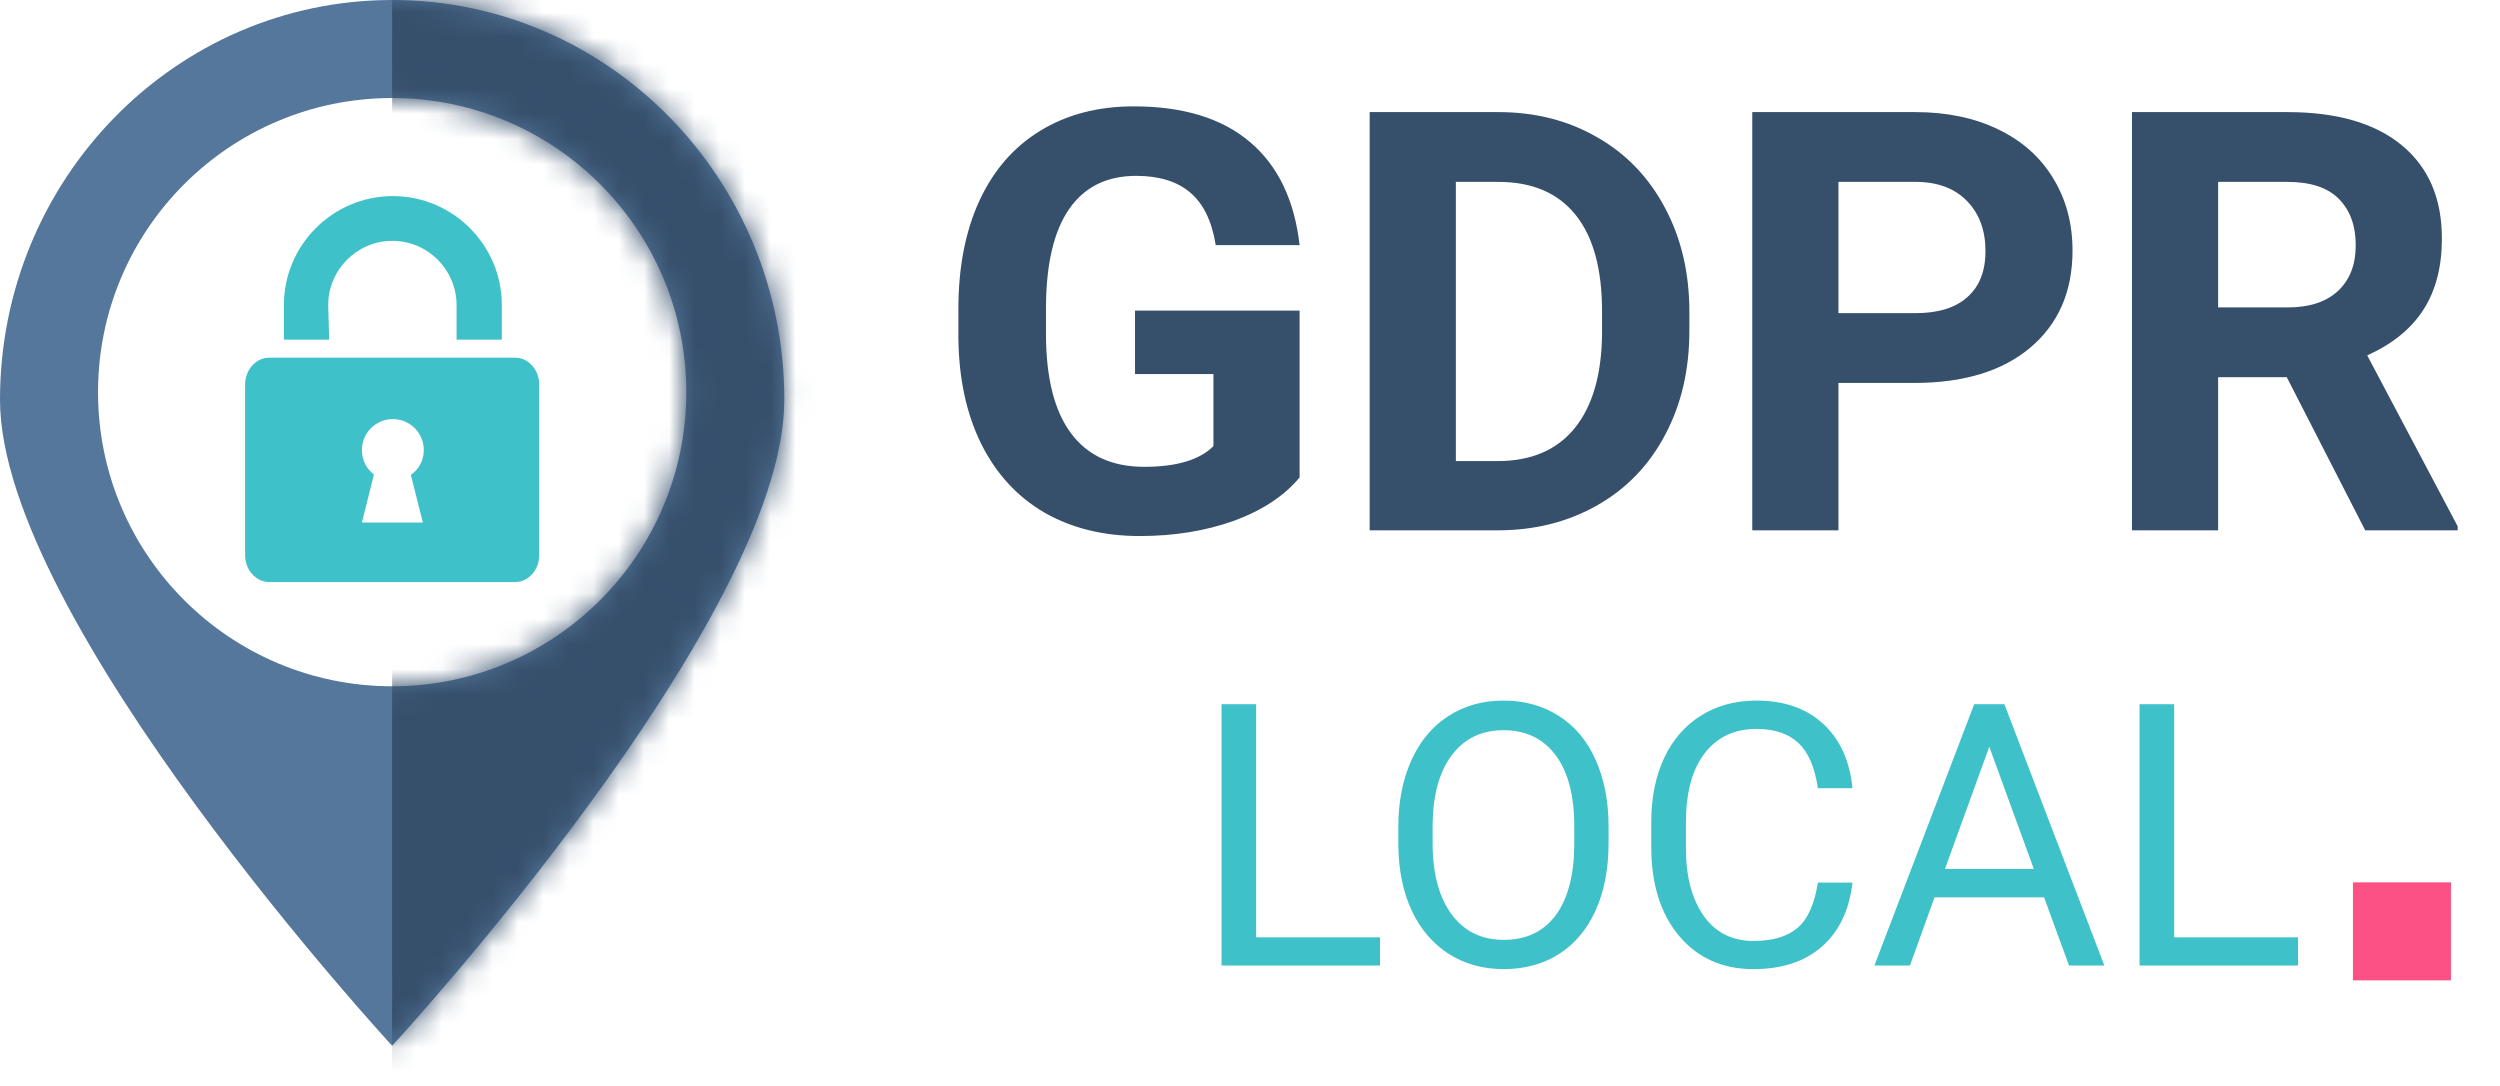 <svg width="99" height="43" viewBox="0 0 99 43" fill="none" xmlns="http://www.w3.org/2000/svg">
<path d="M51.464 18.907C50.85 19.643 49.982 20.215 48.859 20.625C47.737 21.026 46.494 21.227 45.129 21.227C43.696 21.227 42.437 20.917 41.353 20.295C40.276 19.665 39.442 18.756 38.85 17.565C38.266 16.375 37.967 14.976 37.952 13.368V12.242C37.952 10.589 38.228 9.16 38.782 7.954C39.343 6.741 40.147 5.816 41.193 5.179C42.247 4.534 43.48 4.212 44.89 4.212C46.854 4.212 48.389 4.682 49.496 5.622C50.603 6.555 51.259 7.916 51.464 9.706H48.143C47.991 8.758 47.654 8.064 47.131 7.624C46.615 7.184 45.902 6.964 44.992 6.964C43.832 6.964 42.949 7.4 42.342 8.272C41.736 9.144 41.428 10.441 41.421 12.162V13.22C41.421 14.957 41.751 16.268 42.41 17.156C43.07 18.043 44.037 18.486 45.311 18.486C46.592 18.486 47.506 18.213 48.052 17.667V14.812H44.947V12.299H51.464V18.907ZM54.239 21V4.439H59.335C60.791 4.439 62.091 4.769 63.236 5.429C64.389 6.081 65.287 7.014 65.932 8.227C66.576 9.433 66.899 10.805 66.899 12.344V13.106C66.899 14.646 66.58 16.014 65.943 17.212C65.314 18.41 64.423 19.339 63.27 19.999C62.118 20.659 60.817 20.992 59.369 21H54.239ZM57.652 7.203V18.259H59.301C60.635 18.259 61.655 17.823 62.361 16.951C63.066 16.079 63.426 14.832 63.441 13.209V12.333C63.441 10.65 63.092 9.376 62.395 8.511C61.697 7.639 60.677 7.203 59.335 7.203H57.652ZM72.802 15.165V21H69.39V4.439H75.85C77.094 4.439 78.186 4.667 79.126 5.122C80.074 5.577 80.802 6.225 81.31 7.067C81.818 7.901 82.072 8.852 82.072 9.922C82.072 11.544 81.514 12.826 80.4 13.766C79.293 14.699 77.757 15.165 75.793 15.165H72.802ZM72.802 12.401H75.85C76.752 12.401 77.439 12.189 77.909 11.764C78.387 11.34 78.625 10.733 78.625 9.944C78.625 9.133 78.387 8.477 77.909 7.977C77.431 7.476 76.772 7.218 75.93 7.203H72.802V12.401ZM90.557 14.938H87.838V21H84.426V4.439H90.58C92.536 4.439 94.045 4.875 95.106 5.747C96.168 6.619 96.699 7.852 96.699 9.444C96.699 10.574 96.452 11.518 95.96 12.276C95.474 13.027 94.735 13.626 93.742 14.073L97.324 20.841V21H93.662L90.557 14.938ZM87.838 12.174H90.591C91.448 12.174 92.111 11.958 92.581 11.525C93.052 11.086 93.287 10.483 93.287 9.717C93.287 8.936 93.063 8.322 92.616 7.874C92.176 7.427 91.497 7.203 90.58 7.203H87.838V12.174Z" fill="#364F6B"/>
<path d="M49.744 37.119H54.649V38.235H48.372V27.885H49.744V37.119ZM63.699 33.394C63.699 34.408 63.528 35.295 63.187 36.053C62.846 36.806 62.362 37.382 61.736 37.78C61.111 38.178 60.381 38.377 59.547 38.377C58.732 38.377 58.009 38.178 57.379 37.78C56.748 37.378 56.258 36.806 55.907 36.067C55.561 35.323 55.384 34.463 55.374 33.487V32.74C55.374 31.745 55.547 30.866 55.893 30.103C56.239 29.34 56.727 28.757 57.358 28.354C57.992 27.947 58.718 27.743 59.533 27.743C60.362 27.743 61.092 27.944 61.722 28.347C62.357 28.745 62.846 29.326 63.187 30.089C63.528 30.847 63.699 31.731 63.699 32.74V33.394ZM62.341 32.726C62.341 31.499 62.094 30.558 61.601 29.904C61.109 29.245 60.419 28.916 59.533 28.916C58.67 28.916 57.99 29.245 57.492 29.904C57 30.558 56.746 31.468 56.732 32.634V33.394C56.732 34.584 56.981 35.52 57.478 36.202C57.981 36.88 58.67 37.219 59.547 37.219C60.428 37.219 61.111 36.899 61.594 36.259C62.078 35.615 62.327 34.693 62.341 33.494V32.726ZM73.359 34.951C73.231 36.046 72.826 36.892 72.144 37.489C71.466 38.081 70.563 38.377 69.435 38.377C68.213 38.377 67.232 37.939 66.492 37.062C65.758 36.186 65.39 35.013 65.39 33.544V32.548C65.39 31.586 65.561 30.74 65.902 30.011C66.248 29.281 66.736 28.721 67.367 28.333C67.997 27.939 68.727 27.743 69.556 27.743C70.656 27.743 71.537 28.051 72.201 28.667C72.864 29.278 73.25 30.127 73.359 31.212H71.987C71.869 30.387 71.611 29.79 71.213 29.42C70.819 29.051 70.267 28.866 69.556 28.866C68.684 28.866 67.999 29.188 67.502 29.833C67.009 30.477 66.762 31.394 66.762 32.584V33.586C66.762 34.709 66.997 35.603 67.466 36.266C67.935 36.93 68.592 37.261 69.435 37.261C70.194 37.261 70.774 37.091 71.177 36.75C71.585 36.404 71.855 35.804 71.987 34.951H73.359ZM80.945 35.534H76.608L75.634 38.235H74.227L78.179 27.885H79.373L83.333 38.235H81.933L80.945 35.534ZM77.02 34.411H80.539L78.776 29.57L77.02 34.411ZM86.098 37.119H91.003V38.235H84.726V27.885H86.098V37.119Z" fill="#3FC1C9"/>
<path fill-rule="evenodd" clip-rule="evenodd" d="M15.529 41.412C15.529 41.412 31.059 24.579 31.059 15.834C31.059 7.089 24.106 0 15.529 0C6.953 0 0 7.089 0 15.834C0 24.579 15.529 41.412 15.529 41.412ZM15.53 27.177C21.962 27.177 27.177 21.962 27.177 15.529C27.177 9.097 21.962 3.882 15.53 3.882C9.097 3.882 3.882 9.097 3.882 15.529C3.882 21.962 9.097 27.177 15.53 27.177Z" fill="#55779C"/>
<mask id="mask0" mask-type="alpha" maskUnits="userSpaceOnUse" x="0" y="0" width="32" height="42">
<path fill-rule="evenodd" clip-rule="evenodd" d="M15.529 41.412C15.529 41.412 31.059 24.579 31.059 15.834C31.059 7.089 24.106 0 15.529 0C6.953 0 0 7.089 0 15.834C0 24.579 15.529 41.412 15.529 41.412ZM15.53 27.177C21.962 27.177 27.177 21.962 27.177 15.529C27.177 9.097 21.962 3.882 15.53 3.882C9.097 3.882 3.882 9.097 3.882 15.529C3.882 21.962 9.097 27.177 15.53 27.177Z" fill="#364F6B"/>
</mask>
<g mask="url(#mask0)">
<rect x="15.529" y="-1.941" width="17.471" height="48.529" fill="#364F6B"/>
</g>
<path d="M20.402 14.164H19.854H18.062H12.997H11.205H10.657C10.145 14.164 9.706 14.639 9.706 15.225V21.99C9.706 22.575 10.145 23.05 10.657 23.05H20.402C20.914 23.05 21.353 22.575 21.353 21.99V15.225C21.353 14.658 20.933 14.164 20.402 14.164ZM16.745 20.692H14.332L14.807 18.79C14.515 18.571 14.332 18.223 14.332 17.821C14.332 17.144 14.88 16.596 15.557 16.596C16.233 16.596 16.782 17.144 16.782 17.821C16.782 18.241 16.581 18.589 16.27 18.808L16.745 20.692Z" fill="#3FC1C9"/>
<path d="M12.997 12.08C12.997 10.69 14.131 9.538 15.539 9.538C16.947 9.538 18.08 10.69 18.08 12.08V13.451H19.872V12.08C19.872 9.703 17.934 7.765 15.557 7.765C13.18 7.765 11.242 9.703 11.242 12.08V13.451H13.034L12.997 12.08Z" fill="#3FC1C9"/>
<rect x="93.176" y="34.941" width="3.882" height="3.882" fill="#FC5185"/>
</svg>
